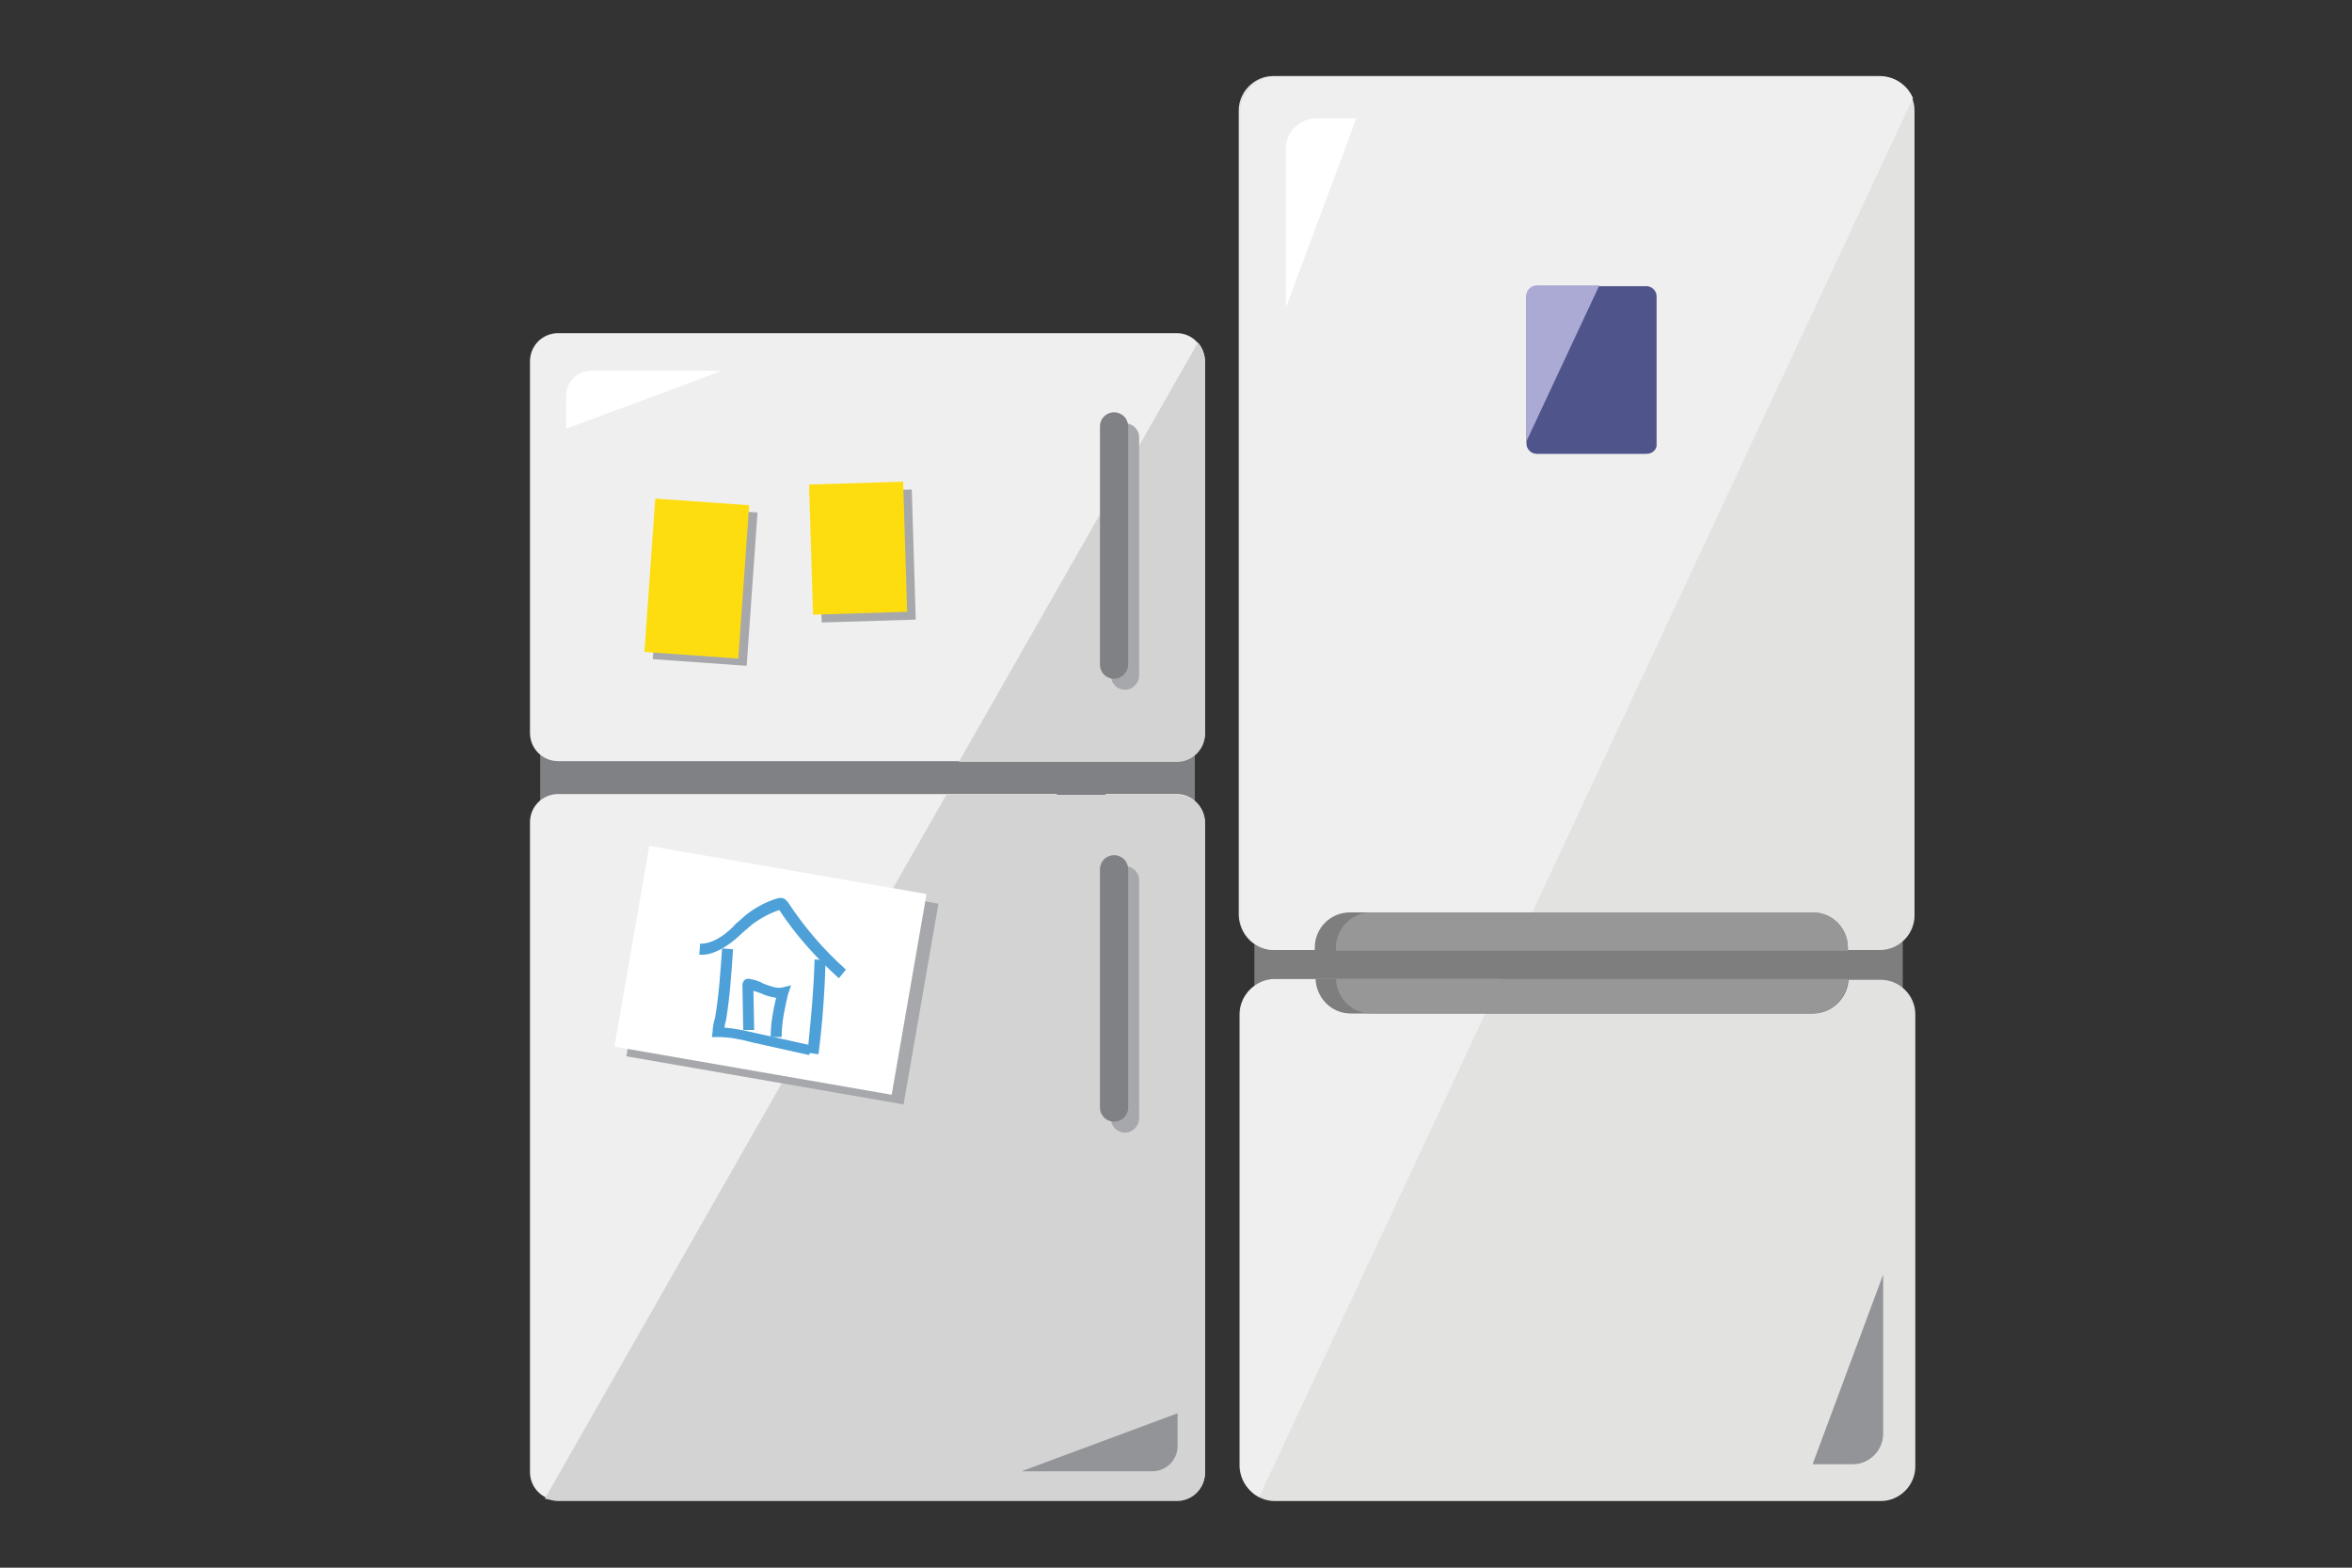 <?xml version="1.0" encoding="utf-8"?>
<!-- Generator: Adobe Illustrator 19.2.1, SVG Export Plug-In . SVG Version: 6.00 Build 0)  -->
<svg version="1.1" id="Layer_1" xmlns="http://www.w3.org/2000/svg" xmlns:xlink="http://www.w3.org/1999/xlink" x="0px" y="0px"
	 viewBox="0 0 300 200" style="enable-background:new 0 0 300 200;" xml:space="preserve">
<rect x="0" y="0" width="300" height="200" fill="#333333" stroke="none"/>
<style type="text/css">
	.st0{fill:#7E7E7E;}
	.st1{fill:#E2E2E1;}
	.st2{fill:#F0EFEF;}
	.st3{fill:#FFFFFF;}
	.st4{fill:#989798;}
	.st5{fill:#929497;}
	.st6{fill:#4F548A;}
	.st7{fill:#ABAAD5;}
	.st8{fill:#808184;}
	.st9{fill:#A6A8AC;}
	.st10{fill:#FEDD10;}
	.st11{fill:#D3D3D3;}
	.st12{fill:#4DA0D8;}
</style>
<g id="Layer_3">
	<rect x="160" y="115.5" class="st0" width="82.7" height="13.8"/>
	<path id="XMLID_41_" class="st1" d="M162.6,191.5h77.3c2.4,0,4.4-2,4.4-4.4v-57.7c0-2.4-2-4.4-4.4-4.4h-58.6h-18.7h-0.2h11.2h-11.1
		c-2.4,0-4.4,2-4.4,4.4v57.7C158.2,189.5,160.2,191.5,162.6,191.5z"/>
	<path id="XMLID_40_" class="st1" d="M162.5,121.2h77.3c2.4,0,4.4-2,4.4-4.4V14.1c0-2.4-2-4.4-4.4-4.4h-58.6h-18.7h-0.2h11.2h-11.1
		c-2.4,0-4.4,2-4.4,4.4v102.7C158.1,119.2,160,121.2,162.5,121.2z"/>
	<g>
		<polygon class="st2" points="162.6,124.9 162.6,124.9 173.7,124.9 		"/>
		<path class="st2" d="M160.6,191l30.9-66.1h-10.2h-18.7c-2.4,0-4.4,2-4.4,4.4V187C158.2,188.8,159.2,190.2,160.6,191z"/>
	</g>
	<g>
		<polygon class="st2" points="162.6,9.8 162.6,9.8 173.7,9.8 		"/>
		<path class="st2" d="M162.6,121.2h30.6L244,12.5c-0.7-1.6-2.2-2.7-4.1-2.7h-58.6h-18.7c-2.4,0-4.4,2-4.4,4.4v102.7
			C158.2,119.3,160.2,121.2,162.6,121.2z"/>
	</g>
	<path id="XMLID_36_" class="st3" d="M173,15.1h-5.1c-2.2,0-3.9,1.8-3.9,3.9v20.3"/>
	<g>
		<path class="st0" d="M167.8,124.9c0.1,2.4,2,4.4,4.5,4.4h59c2.4,0,4.4-2,4.5-4.4H167.8z"/>
		<path class="st0" d="M235.7,121.3v-0.4c0-2.5-2-4.5-4.5-4.5h-59c-2.5,0-4.5,2-4.5,4.5v0.4H235.7z"/>
	</g>
	<g>
		<path class="st4" d="M170.4,124.9c0.1,2.4,2,4.4,4.5,4.4h56.3c2.4,0,4.4-2,4.5-4.4H170.4z"/>
		<path class="st4" d="M235.7,121.3v-0.4c0-2.5-2-4.5-4.5-4.5h-56.3c-2.5,0-4.5,2-4.5,4.5v0.4H235.7z"/>
	</g>
	<path id="XMLID_35_" class="st5" d="M231.2,186.8h5.1c2.2,0,3.9-1.8,3.9-3.9v-20.3"/>
	<path class="st6" d="M210,57.9h-14c-0.7,0-1.3-0.6-1.3-1.3V37.8c0-0.7,0.6-1.3,1.3-1.3h14c0.7,0,1.3,0.6,1.3,1.3v18.8
		C211.4,57.3,210.8,57.9,210,57.9z"/>
	<path class="st7" d="M204,36.4h-8c-0.7,0-1.3,0.6-1.3,1.3v18.6L204,36.4z"/>
</g>
<g id="Layer_2">
	<g>
		<g>
			<rect x="68.9" y="93.6" class="st8" width="83.5" height="11.4"/>
			<g id="XMLID_3_">
				<g id="XMLID_4_">
					<path id="XMLID_6_" class="st2" d="M150.1,101.3H141v60.2c0,1.7-1.4,3.1-3.1,3.1c-1.7,0-3.1-1.4-3.1-3.1v-60.2H71.2
						c-2,0-3.6,1.6-3.6,3.6v82.9c0,2,1.6,3.6,3.6,3.6h78.9c2,0,3.6-1.6,3.6-3.6V105C153.7,103,152.1,101.3,150.1,101.3z"/>
					<path id="XMLID_5_" class="st2" d="M150.1,42.5H71.2c-2,0-3.6,1.6-3.6,3.6v47.4c0,2,1.6,3.6,3.6,3.6h63.5l0,0h6.3l0,0h9.1
						c2,0,3.6-1.6,3.6-3.6V46.2C153.7,44.2,152.1,42.5,150.1,42.5z"/>
				</g>
			</g>
			
				<rect x="80.1" y="68.8" transform="matrix(7.073946e-002 -0.998 0.998 7.073946e-002 8.932 159.166)" class="st9" width="19.6" height="12"/>
			
				<rect x="79" y="67.8" transform="matrix(7.073803e-002 -0.998 0.998 7.073803e-002 8.941 157.214)" class="st10" width="19.6" height="12"/>
			
				<rect x="104.5" y="62.6" transform="matrix(1 -3.061986e-002 3.061986e-002 1 -2.119 3.416)" class="st9" width="12" height="16.6"/>
			
				<rect x="103.4" y="61.6" transform="matrix(1 -3.062155e-002 3.062155e-002 1 -2.09 3.383)" class="st10" width="12" height="16.6"/>
			<path class="st11" d="M71.2,191.5h78.9c2,0,3.6-1.6,3.6-3.6V105c0-2-1.6-3.6-3.6-3.6H141l0,0h-6.3l0,0h-14l-51.2,89.8
				C70.1,191.3,70.6,191.5,71.2,191.5z"/>
			<path class="st11" d="M152.8,43.7L141,64.4l-18.7,32.8H141h2h7.1c2,0,3.6-1.6,3.6-3.6V46.2C153.7,45.2,153.4,44.4,152.8,43.7z"/>
			
				<rect x="86.8" y="107.1" transform="matrix(0.171 -0.985 0.985 0.171 -40.443 201.944)" class="st9" width="26" height="35.9"/>
			
				<rect x="85.3" y="105.7" transform="matrix(0.171 -0.985 0.985 0.171 -40.329 199.47)" class="st3" width="26" height="35.9"/>
			<path class="st12" d="M107,124.8c-2.9-2.6-5.5-5.5-7.6-8.7c-1.2,0.4-2.3,1-3.3,1.7c-0.5,0.4-0.9,0.8-1.4,1.2
				c-0.5,0.5-1,0.9-1.5,1.3c-1.4,1-2.7,1.6-4,1.5l0.1-1.4c1,0,2-0.4,3.1-1.2c0.5-0.4,1-0.8,1.4-1.3c0.5-0.4,1-0.9,1.5-1.3
				c1.2-0.9,2.5-1.6,3.9-2c0.1,0,0.4-0.1,0.7,0c0.3,0.1,0.5,0.4,0.6,0.5c2.1,3.2,4.6,6.1,7.4,8.6L107,124.8z"/>
			<path class="st12" d="M104.4,134.5l-1.4-0.2c0.4-3.9,0.8-8,0.9-11.9l1.4,0.1C105.2,126.5,104.9,130.6,104.4,134.5z"/>
			<path class="st12" d="M103.2,134.6L96,133c-1.5-0.4-2.9-0.7-4.5-0.7h-0.7l0.1-0.7c0-0.5,0.1-1,0.2-1.4l0.1-0.3
				c0.5-2.9,0.7-6,0.9-8.9l1.4,0.1c-0.2,3-0.4,6.1-0.9,9.1l-0.1,0.3c0,0.2-0.1,0.4-0.1,0.6c1.4,0.1,2.7,0.4,4,0.7l7.2,1.6
				L103.2,134.6z"/>
			<path class="st12" d="M99.7,132.3h-1.4c0-1.7,0.3-3.4,0.7-5c-0.7-0.1-1.4-0.3-2-0.6c-0.3-0.1-0.6-0.2-0.9-0.3l0.1,5h-1.4
				l-0.1-5.7c0-0.4,0.2-0.6,0.3-0.7c0.2-0.1,0.4-0.2,0.7-0.1c0.6,0.1,1.2,0.3,1.7,0.6c0.8,0.3,1.6,0.6,2.3,0.5l1.2-0.3l-0.4,1.2
				C100.1,128.6,99.7,130.4,99.7,132.3z"/>
			<path class="st9" d="M143.5,88L143.5,88c-1,0-1.8-0.8-1.8-1.8V55.8c0-1,0.8-1.8,1.8-1.8l0,0c1,0,1.8,0.8,1.8,1.8v30.4
				C145.3,87.1,144.5,88,143.5,88z"/>
			<path class="st8" d="M142.1,86.6L142.1,86.6c-1,0-1.8-0.8-1.8-1.8V54.4c0-1,0.8-1.8,1.8-1.8l0,0c1,0,1.8,0.8,1.8,1.8v30.4
				C143.9,85.7,143.1,86.6,142.1,86.6z"/>
			<path class="st9" d="M143.5,144.5L143.5,144.5c-1,0-1.8-0.8-1.8-1.8v-30.4c0-1,0.8-1.8,1.8-1.8l0,0c1,0,1.8,0.8,1.8,1.8v30.4
				C145.3,143.6,144.5,144.5,143.5,144.5z"/>
			<path class="st8" d="M142.1,143.1L142.1,143.1c-1,0-1.8-0.8-1.8-1.8v-30.4c0-1,0.8-1.8,1.8-1.8l0,0c1,0,1.8,0.8,1.8,1.8v30.4
				C143.9,142.3,143.1,143.1,142.1,143.1z"/>
		</g>
		<path id="XMLID_2_" class="st5" d="M150.2,180.3v4.2c0,1.8-1.5,3.2-3.2,3.2h-16.7"/>
		<path id="XMLID_1_" class="st3" d="M72.2,54.7v-4.2c0-1.8,1.5-3.2,3.2-3.2h16.7"/>
	</g>
</g>
</svg>

